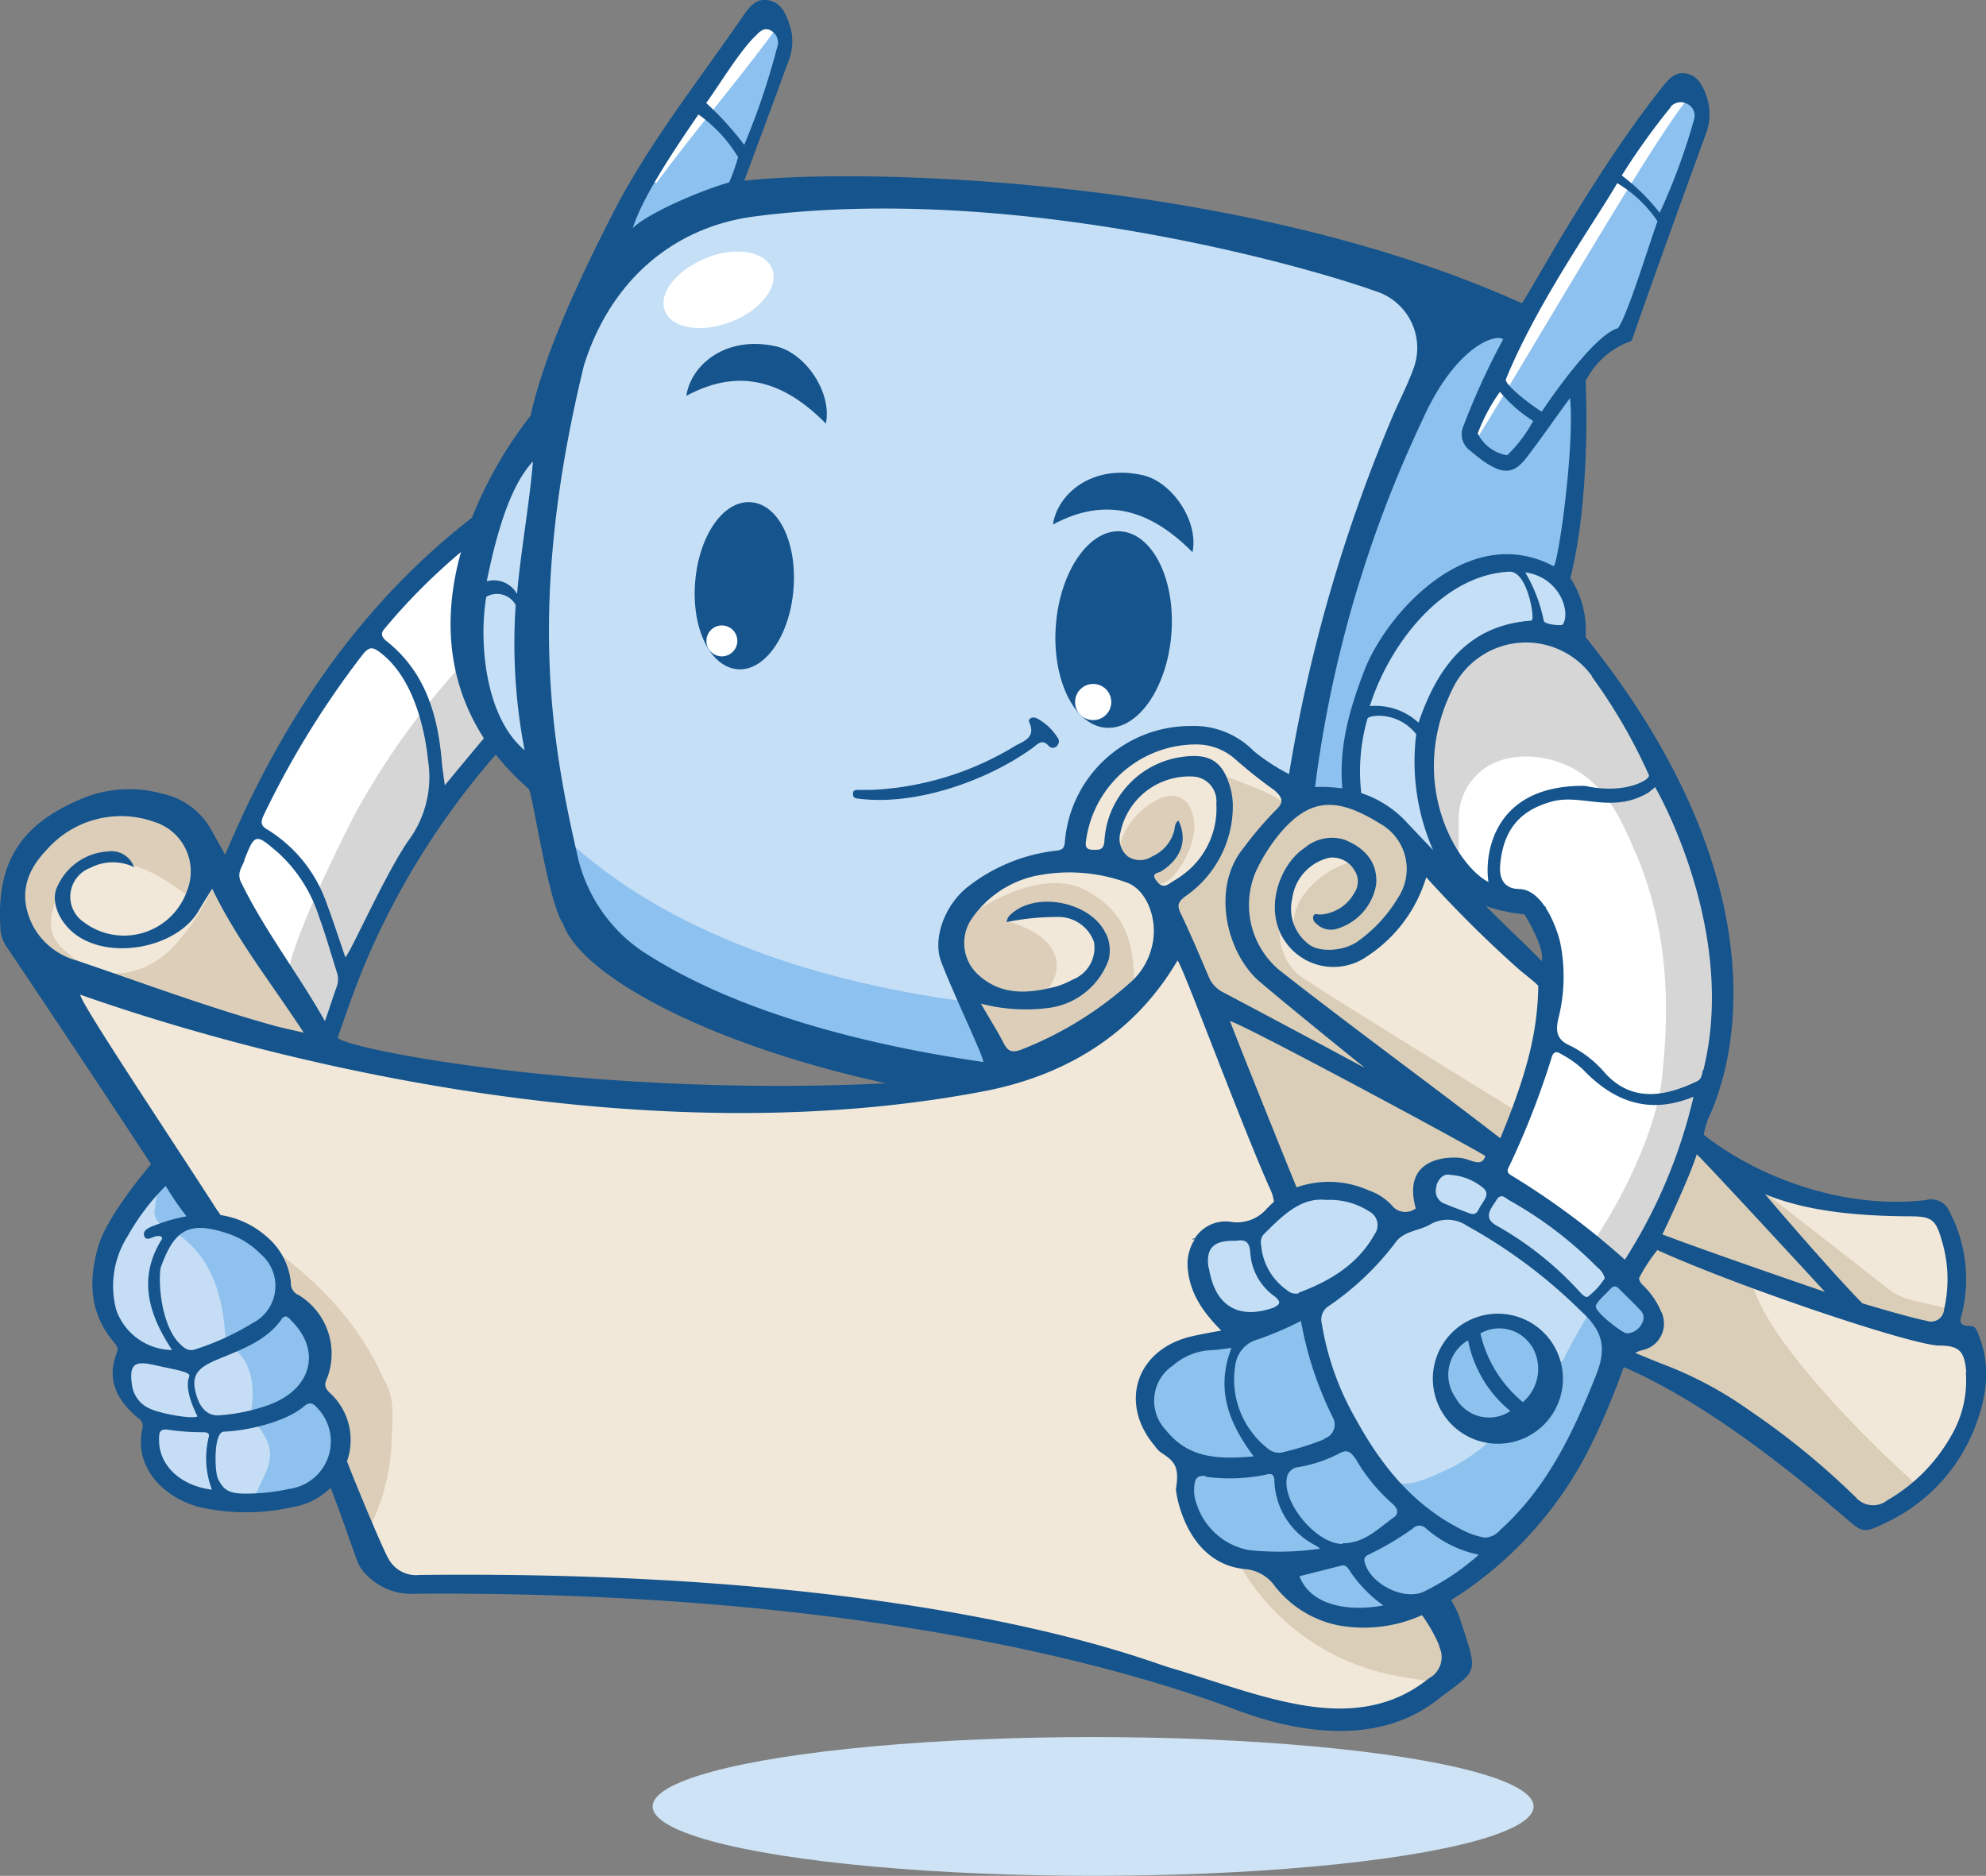 <svg xmlns="http://www.w3.org/2000/svg" viewBox="0 0 173.45 163.86"><rect x="0" y="0" width="173.45" height="163.86" fill="#808080" stroke="none"/><defs><style>.cls-1{fill:#cee4f6;}.cls-2{fill:#c5dff6;}.cls-3{fill:#8dc1ef;}.cls-4{fill:#f2e8d9;}.cls-5{fill:#dbceb8;}.cls-6{fill:#dcceb9;}.cls-7{fill:#fff;}.cls-8{fill:#d6d6d6;}.cls-9{fill:#15548c;}.cls-10{fill:#c5def5;}.cls-11{fill:#8ec1ee;}.cls-12{fill:#c4def5;}.cls-13{fill:#8dc1ee;}</style></defs><g id="Layer_2" data-name="Layer 2"><g id="Layer_32" data-name="Layer 32"><ellipse class="cls-1" cx="95.47" cy="157.8" rx="38.47" ry="6.06"/><path class="cls-2" d="M127.66,75.62c-.72-1-.86-1.21-.9-1A3,3,0,0,0,127.66,75.62Z"/><path class="cls-2" d="M46.94,68.38c.4.38,5.36,14.18,6.07,14.88,7.07,7,20.81,9.63,34.15,10.93,0,0-3.39-8.92-3.66-9.53-1.11-2.49-1.77-2.79,2.08-6.67,2.41-2.44,5.59-3,8.8-2.66h0c-.09-.37-1.19-9.8,8.71-11.13,3.56-.48,7.92,2.62,9.68,5.69,7.26-1.11,9.18,1.24,13.11,7.17a4.55,4.55,0,0,0,.89-2.46c-2.81-4.49-5.63-20.71,9.32-19.11,2.4.26,1.26-2.87.11-5,0-1.73,2.93-15.22,1.52-16.56s4.17-3.91,4.18-5c.07-5,5.7-14.38,5.66-15.55,2.73-7.35-.2-5.28-1-5.31-1-.05-14.49,21.11-14,20.12,1.32-2.51-5.27-.74-7.49-2.53-14.51-9.2-58.54-10.07-60.91-9-1,.43,8.59-17.59,1.55-14.62-1.42.59-12.73,19.7-13.55,21.1-3.13,5.37-2.39,14.18-4.88,15.32-5.84,2.69-6.53,18.82-6.07,20.62C42.05,62.15,45.42,67,46.94,68.38Z"/><path class="cls-3" d="M63.38,17.53c1.54-2.72,3.22-8.09,4.71-12.12.56-1.54.42-2.79-.93-3.8C67,1,63.05,4.84,62,6.78s-7.83,11.34-8.76,14.4C52.88,22.22,62.77,18.62,63.38,17.53Z"/><path class="cls-3" d="M86,94.74c.25-.25.48-.51.7-.77.11-2.07-1.09-4.59-1.78-6.41-12.72-1.6-26.69-5.79-36-14.78-.49-.54,4.6,11.4,5.15,11.75C63.73,90.61,75.53,93.46,86,94.74Z"/><path class="cls-3" d="M118.28,69.43c-.33-3.11.07-6,1.47-10.79,1.63-5.53,10.17-11.2,16.49-8.74,1.41-4,1.6-11.72,1.47-15.94,0-1.4,2.36-4,4.18-5,.77-.42,6.72-18.82,6.75-19.19-1.5-2.46-1.5-2.46-3.81-1-3.59,6.15-8.47,13.37-12.21,19.41-.89,1.44-2.78-2.19-3.79-1.09-9.59,10.59-13.1,28.44-14.53,41.88A22.7,22.7,0,0,1,118.28,69.43Z"/><path class="cls-4" d="M1.66,81.79c.43,1.57,28.05,40.07,31.22,55.42.47,2.29,19.92,1.82,23.92,1.61,12.26-.64,42.74,6.65,44.16,7.2,3.65,1.4,11.14,4.45,13.3,4.45,7.8.35,11.86-3.23,12-4.6.39-2.77-1-5.1-2.14-7.46-.14-.29-2.78-2-3.31-3.16s-9-23.69-8.17-23.85c2.21-.45,28.61,6.93,29.34,7.57,15.77,7.15,20.7,13.81,21,13.78,8.76-2.17,10.68-12.76,9.62-14.68-.67-1.22-2.39-1.1-2.32-1.6,1.16-2.32.19-9.08-.48-10.67a53.8,53.8,0,0,1-18.06-2.92c-1.45-1.31-12.82-8.9-16.65-11.38-.52-.34-.16-4,0-4.79.33-1.58-8.43-10-11.15-12.43A39.07,39.07,0,0,0,118.77,70c-1.86-1.06-5.2.18-5.55-.2-1.6-1.69-7.09-5.75-9-5.64-4.65.27-6.55,1.56-8.77,4.24-1.74,2.11-1.23,6.17-.55,7C83.5,74.92,82.47,82.88,83,84c.72,1.56,4.74,9.27,4.74,9.27-19.94,7.16-58.47-.74-59.21-2.22C26.9,87.82,18.29,74.63,17.11,72.45,15.8,70.06-2.13,67.82,1.66,81.79Z"/><path class="cls-5" d="M101.52,78.22c.24.58,11,26.56,11.24,26.57.62,0,4.46-3.46,8.59,1.76.66-.64,2.35,0,4.08-1.17.39,1,13.39,11.41,16.38,13.07,1.64.91,18.63,10,21.66,14.34.53-.56,5-2.26,4.3-2.78-1.1-.84-13.58-12.26-14.78-18.13-.48-.56,15.87,4.53,16.55,4.59,0-.68,1.21-1.88.88-2-1.49-.63-4-.7-5.39-1.78-3.46-2.75-7-5.45-10.45-8.17-.63-.5-5.3-4.27-6.33-5,0,0-2.64,5.86-2.93,5.66-1.68-1.08-3.33-2.21-5-3.26-2.91-1.82-20.58-12.63-26.41-16.41-1.84-1.2-2.15-3-2.23-4.71-.08-1.87.84-3.7,1.64-5.45.18-.37,3.69-2,5-.16-4,1-7.24,5.31-4,8.09,1.75,1.5,6.08-.43,7.91-3.22,1.19-1.8,1.65-6.62-.52-8.31-5.08-3.93-8.86-.57-9.28-1.27-.72-1.18-5.4-2.57-6.18-3-.48,0-.76-.78-1.24-.78.05.54,3.22,1.51,1.58,6.17C106.63,75,101.52,78.22,101.52,78.22Z"/><path class="cls-5" d="M121.94,146.39c1.24.26,4,.62,4.2.62,1.2-1.93-.42-8.06-2.51-9.14-1.51-.78-16.88-3.76-15.46-1.32A20,20,0,0,0,121.94,146.39Z"/><path class="cls-6" d="M99,84.65c-.17-2.93-1.12-5.17-4-6.79-4.78-2.74-11.94,3.22-12.1,3.39-1.12,1.15,4.67,12.2,4.8,12.57C88.27,93.78,99.68,89.17,99,84.65Zm-4.82-5c1.73,1.41,2.69,3.7,1.28,5.2a5.33,5.33,0,0,1-4.16,1.8c2.12-2.37.8-5.11-3.4-6.18C88.81,79.26,92.86,78.6,94.19,79.68Z"/><path class="cls-6" d="M87.75,93.82Z"/><path class="cls-6" d="M.59,79c-.09,1,2.91,4.5,3.47,5.62s18.51,6.23,25.68,7.14c.35,0-10.52-16.09-10.73-15.29a19.56,19.56,0,0,1-4.24,6.62c-3.26,2.82-6.71,2.44-9.53-.47a2.82,2.82,0,0,1-.79-1.93c-.07-1.17,1-4,1.89-4.53,5-2.92,10,2.4,10.36,2.21s.77-4.71.44-5.13c-1.59-2-5.05-3.08-7.27-3.14C5.33,70.13,1,74.83.59,79Z"/><path class="cls-6" d="M32.61,132.75a18,18,0,0,0,1.59-7c.09-1.77.34-3.62-.68-5.26-4.26-9.67-14.16-14.08-14.81-14.35-.44-.18,12.52,25.9,13.11,27.72A4.31,4.31,0,0,0,32.61,132.75Z"/><path class="cls-6" d="M99.22,75.77a1,1,0,0,1,.59.48c.75,1.21,1.76,1.31,2.69.22a7.35,7.35,0,0,0,1.82-4.09c0-2.52-1.54-3.48-3.32-2.48a6.43,6.43,0,0,0-3,3.32A1.85,1.85,0,0,0,99.22,75.77Z"/><path class="cls-7" d="M147.25,8.81c-.63-.81-.42-2-1.07-1.06-1.15,1.63-7,9.37-8.29,11.49C135.32,23.5,131.63,31.81,129,36a3.86,3.86,0,0,0-.24,2.7C134.16,30,143.9,13.07,147.25,8.81Z"/><path class="cls-7" d="M57.32,16c3.32-4.52,7.17-9,10.53-13.59-.85-.92-1.73-1-2.54-.34a107.68,107.68,0,0,0-8.49,12.51C56.36,15.46,56.61,15.55,57.32,16Z"/><path class="cls-7" d="M28.19,90.88c.68.41,4.91-12.83,8.05-17,1.1-1.47,5.16-7.06,7-9.19.59-.68-2.69-6.74-3-9.12-.47-3.3,3.24-10.38,2.2-10.77C31.53,54.63,27.74,60.36,24.5,66.28c-.69,1.26-4.77,10.07-4.77,10.39C19.8,76.71,27,90.17,28.19,90.88Z"/><path class="cls-7" d="M135,79.18c.24,8.2,1.82,15.13-4.91,22.6-.85,1,6.45,5.22,12.08,10.1,2.08-2.68,6.59-14.89,7.45-17.94.33-1.15,4.93-8-8-33.41-13.14-13.64-16.7,2.7-16.93,3.87C122.31,76.39,132,79.14,135,79.18Z"/><path class="cls-8" d="M141.82,111.34a.16.16,0,0,1-.09,0Q141.81,111.37,141.82,111.34Z"/><path class="cls-8" d="M127.4,74.52c0-1,0-2.08,0-3.11A5.35,5.35,0,0,1,128.69,68c2.17-2.55,6.29-2.29,8.9-.76,2.78,1.64,4,4.32,5.18,7.08,2.82,6.44,3.15,13.18,2.36,20-.53,4.47-3.42,10.42-6,14.16,0,0,2.94,2.47,2.72,2.81,1.19-.79,7.58-14.13,8.86-19.32,0-3.28-.94-13.66-1.48-15.38-1.49-6.1-9.52-18.46-10-19-4.11-4.42-10.87-1.13-11.12-.88-7.19,7.32-2.28,17.2-.75,18.63Z"/><path class="cls-8" d="M28.32,91.8C34.25,71.65,43.94,65,43.29,64c-1.2-1.69-2.31-6.69-3-5.9a67.2,67.2,0,0,0-9.08,12.63c-2.33,4.39-6.26,12.89-6,14.55C25.21,85.55,28.05,92.72,28.32,91.8Z"/><path class="cls-9" d="M64.42,58.46c2.37.19,4.56-2.92,4.88-7S68,44.06,65.59,43.87s-4.56,2.92-4.88,7S62.05,58.27,64.42,58.46Z"/><path class="cls-9" d="M72.13,37c.56-2.76-1.83-6.17-4.34-6.74-4.42-1-7.46,1.64-7.85,4.32C64.61,32.05,68.52,33.34,72.13,37Z"/><path class="cls-9" d="M104.15,48.24c.56-2.76-1.83-6.17-4.34-6.73-4.42-1-7.46,1.63-7.85,4.31C96.63,43.3,100.54,44.59,104.15,48.24Z"/><path class="cls-9" d="M96.57,63.57c2.78.22,5.35-3.43,5.73-8.15s-1.57-8.73-4.35-9-5.35,3.42-5.73,8.14S93.79,63.35,96.57,63.57Z"/><path class="cls-10" d="M11.46,117.69s-1.25,3.53.5,5a2.93,2.93,0,0,1,1,2.42c0,2.84,3.14,6.45,7.61,6.31,3.57-.12,7.58-.08,9-4.17.61-1.7-1.88-5.88-1.83-6.32.57-5-2.83-6.82-2.85-7.28-.24-6.35-5.48-6.09-7.32-7.43-1.16-.85-2.11-5.66-3.31-4.17S4.7,111.25,11.46,117.69Z"/><path class="cls-11" d="M14.14,107a6.31,6.31,0,0,0,.63.34c5.46,3,4.63,9.8,5.08,10.06,3.35,1.95,1.79,6.2,2.15,6.58,2.72,2.9,1.36,4.15.19,6.87-.15.34,10.3,1,6.81-7.45a3.17,3.17,0,0,0-1.16-1.77c-1-.53,2.5-3.66-2.93-8.27-.25-.2-.19-7.32-7.12-6.72-1.65.14-2.94-4.15-3.46-3.89s-.74,2.29-.82,2.92A1.31,1.31,0,0,0,14.14,107Z"/><path class="cls-7" d="M95.35,62.9a1.58,1.58,0,1,0-1.45-1.7A1.58,1.58,0,0,0,95.35,62.9Z"/><path class="cls-7" d="M62.93,57.33a1.35,1.35,0,1,0-1.23-1.45A1.35,1.35,0,0,0,62.93,57.33Z"/><path class="cls-7" d="M63.85,28.11c2.58-1,4.19-3.08,3.59-4.62s-3.19-2-5.77-.95-4.2,3.08-3.6,4.62S61.26,29.12,63.85,28.11Z"/><path class="cls-12" d="M103.26,128.19c.38,2.4-.57,5.82,5.37,7.91a26.86,26.86,0,0,1,3.1,1.23c.92.49,2.8,3.09,3.65,3.7,1.5,1.06,5.3.41,7.06-.1,1.51-.43,7.77-3.87,9.45-5.87,2.2-2.61,8.85-14.19,9.55-17.35.08-.37,3.1,0,2.74-3.26-.16-1.46-2.6-3.1-3.65-4.12-2.49-2.43-6.18-4.35-8.9-6.49-1.6-1.26-3.08-2.36-5.14-2-.94.17-2.58,1.61-1.54,4.1a9.35,9.35,0,0,1-2.89,1.06c-.3.1-5.68-5.51-11.42-.46-1.24,1.41-3.4.06-4.64,1.27-4.12,4.06,1.75,7.49,3.51,8.38-1,.23-5.33,1.2-6.3,1.55-2.85,1-4.4,5.26-2.39,7.45C102.3,126.82,102.92,126.13,103.26,128.19Z"/><path class="cls-13" d="M103.88,129.92c-.62,5.59,7.33,7,7.33,7,2.12,5.34,8.8,5,11.7,3.3a2,2,0,0,1,.64-.3c2.12-.24,4.32-1.94,6-3.18,9-6.89,11.47-18.51,11.81-18.54,1-.08,3.28-1.32,3.47-2.38s-3-3.76-3.45-4.35-3.75,5-4.92,7.46c-.18.38-3.06-4.12-6.5-3.53a5.23,5.23,0,0,0-4.11,6.34c1,3.56,5,3.47,4.81,3.62a16,16,0,0,1-3.74,2.76c-1.76.8-4.45,2.36-5.93.84-5.72-5.87-6-15.35-7.72-14.44a29.9,29.9,0,0,1-7.85,2.79c-7.29,1.11-5.21,7.11-3.92,8.4A7.73,7.73,0,0,1,103.88,129.92Z"/><path class="cls-9" d="M74.93,69.76c5,.66,11.25-1.54,15.23-4.41.49-.36.85-.86,1.46-.16a.48.48,0,0,0,.74-.1.51.51,0,0,0,0-.66,4.76,4.76,0,0,0-1.82-1.69c-.33-.16-.81,0-.64.38.58,1.29-.48,1.62-1.18,2A26.37,26.37,0,0,1,76.17,69c-.39,0-.79,0-1.19,0s-.5.09-.48.4S74.73,69.74,74.93,69.76Z"/><path class="cls-9" d="M.05,81.34a3.34,3.34,0,0,0,.64,1.53Q7,92.26,13.19,101.69c-.06.08-3.77,4.4-4.58,7.1-.9,3-.82,5.92,1.34,8.46.25.3.41.52.25.94-.94,2.39.07,4.18,1.86,5.68a.81.81,0,0,1,.39.89c-.8,3.35,1.79,6.07,5,6.9a18.62,18.62,0,0,0,8.07,0,6.24,6.24,0,0,0,3.36-1.7c.8,2.07,1.52,4.18,2.27,6.27a3.44,3.44,0,0,0,1,1.48,5.4,5.4,0,0,0,4,1.51c39.72-.31,62.87,6.81,71.44,10,2.4.9,11.36,4.32,17.83-.65,3.76-2.88,3.73-2.11,2.07-7.22a7.79,7.79,0,0,0-.76-1.57A33.45,33.45,0,0,0,139,126.14a61.84,61.84,0,0,0,2.69-6.4,3.05,3.05,0,0,1,.13-.32c6.73,2.91,13.92,8.51,19.36,13.18,1.45,1.25,1.57,1.36,3.32.51a15.32,15.32,0,0,0,7.88-8.17c1.08-2.67,1.57-5.46.44-8.29-.15-.38-.26-.83-.75-.82-1.2,0-.82-.65-.67-1.3a12.66,12.66,0,0,0-1.15-8.71,1.72,1.72,0,0,0-2-1c-6.67.83-14.22-1.61-19.45-5.69a6.25,6.25,0,0,1,.56-1.78c3.44-7.91,4.07-23.09-10.88-41.7a8.34,8.34,0,0,0-1.33-5.16c1.31-5.14,1.54-12.31,1.33-17.2A7.1,7.1,0,0,1,141.93,30c.68-.27.54-.14.78-.82,2-5.74,4.21-11.81,6.29-17.53a4.77,4.77,0,0,0,0-3.35c-.33-.9-.77-1.71-1.75-1.88s-1.53.51-2.08,1.2c-6,7.52-11.45,17.8-12.26,18.87C108.53,15.45,75.16,14.63,65,15.79c0,0,2.79-7.5,3.82-10.34A4.67,4.67,0,0,0,69,2.28c-.34-1-.7-2-1.84-2.25s-1.76.64-2.32,1.45C60.88,7.24,56.49,12.74,53.34,19c-2.53,5-5.76,11.68-7,17.31a36.15,36.15,0,0,0-5.12,8.91C31.36,52.88,24.57,63,19.66,74.67c-.48-.88-.89-1.6-1.29-2.32a6.36,6.36,0,0,0-4.14-3A10.75,10.75,0,0,0,7,69.83C1.44,72.2-.35,75.72.05,81.34Zm10.1,33.08a8.11,8.11,0,0,1,1-6.44,20.05,20.05,0,0,1,3.32-4.39,25.24,25.24,0,0,0,1.82,2.66,15.16,15.16,0,0,0-2.8.8c-.45.17-1.08.41-.89.93s.75,0,1.15,0c.15,0,.31-.07.43.2-2.16,3.37-1.26,6.56.85,9.75A5.25,5.25,0,0,1,10.15,114.42Zm12,1.1a22.68,22.68,0,0,1-5.1,2.35c-.65.22-1-.15-1.44-.58-1.38-1.46-1.82-4.73-1.59-6.52,1.17-3.26,2.38-4.21,5.92-3a7.14,7.14,0,0,1,2.81,1.76A3.65,3.65,0,0,1,22.17,115.52Zm2.4-.24c.42-.57.66-.15.93.12,2.69,2.71,1.65,6.13-2.25,7.41a16,16,0,0,1-4.21.83c-1,0-1.7-.76-2-2.32-.24-1.32.44-1.9,1.8-2.49C20.93,117.93,23.15,117.23,24.57,115.28ZM12.79,122.9A2.62,2.62,0,0,1,11.53,121c-.27-1.85.22-2.16,2-1.75s3.17.58,3,1c-.51,1.21.72,3.47.72,3.47C16.94,124,13.76,123.5,12.79,122.9Zm1.1,2.9c0-.62,0-1.06.91-.89a20.78,20.78,0,0,0,2.85.2c.33,0,.71,0,.57.47a7.71,7.71,0,0,0,.29,4.55C15.74,129.78,13.89,128,13.89,125.8Zm11.38,4.26a17.65,17.65,0,0,1-3.55.41c-1.79.05-2.2-.34-2.68-1.29-.3-.58-.41-4.09.51-4.12,2-.07,5.37-.83,7-2.21.5-.43.81-.27,1.18.16A4.19,4.19,0,0,1,25.27,130.06Zm99.52,16.55c-3.29,2.67-7.11,3-11,2.35s-7.84-2.18-11.74-3.32c-2.15-.63-21.49-8.56-65.43-8.06a2.74,2.74,0,0,1-2.73-1.49c-.58-1-3.61-8.38-3.58-8.46a5.57,5.57,0,0,0-1.55-6c-.47-.48-.41-.77-.17-1.3a6,6,0,0,0-2.47-7.18A1.14,1.14,0,0,1,25.4,112a6,6,0,0,0-2.14-4,7.83,7.83,0,0,0-4-1.86,3.76,3.76,0,0,0-.32-.46c-3.84-6-12.1-18.34-11.92-18.79C20.9,91.8,54.84,101.27,85.9,95.33,92.88,94,99,90.46,102.84,83.9c.45.44,5.4,13.92,8.08,19.95a3.45,3.45,0,0,1,.34,1.13c-.21.19-.41.38-.62.6a3.43,3.43,0,0,1-3.22,1.14,3.17,3.17,0,0,0-3.07,1.46c-.23,0-.35.15,0,.07a4,4,0,0,0-.63,2.38c.14,2.27,1.3,3.94,2.94,5.6-1,.18-1.76.32-2.56.5-4.83,1.1-6.43,5.8-3.26,9.56a2.8,2.8,0,0,0,.48.54c1.18.78,1.73,1.17,1.38,3.25,0,.36.88,6.61,6.19,7a3.57,3.57,0,0,1,2.47,1.5,9.39,9.39,0,0,0,5.48,3.39,12.35,12.35,0,0,0,7.35-.88,13.42,13.42,0,0,1,1.44,2.5,3.58,3.58,0,0,1,.11.35A2.09,2.09,0,0,1,124.79,146.61Zm-95.28-56c.76-2.24,1.78-5.12,2.73-7.27A68,68,0,0,1,43.3,65.92a23.91,23.91,0,0,0,2.88,3c.31.27,1.72,10,3,11.78,1.52,4.43,12.44,10.5,28.21,13.93C51.31,95.9,29.23,91.45,29.51,90.6Zm67.09-9c-1.2-2.76-6-3.81-8.26-1.79a1.07,1.07,0,0,0-.43.73,22.05,22.05,0,0,1,4.64-.45,3.29,3.29,0,0,1,3,2.2,3,3,0,0,1-1.88,3.28,7.74,7.74,0,0,1-1.43.6c-2.39.61-4.73.83-6.77-1a3.75,3.75,0,0,1-.64-4.87,9.11,9.11,0,0,1,5.61-3.8,14.65,14.65,0,0,1,7.9.56c1.79.58,2.83,3.23,2.29,5.51a6,6,0,0,1-1.92,3.25,31.47,31.47,0,0,1-9.54,5.87c-.75.27-1.13.17-1.5-.55-.56-1.1-1.23-2.13-2-3.48a15.43,15.43,0,0,0,6.1.35,6.43,6.43,0,0,0,5.06-4.2A3.45,3.45,0,0,0,96.6,81.56Zm37.18-27.4c-5,.36-8,3.33-9.89,8.92a5.53,5.53,0,0,0-4.25-1.45c1.52-4.93,6-11.38,12.12-11.74C133.43,49.79,134.06,54.13,133.78,54.16ZM133.21,50c3,.41,4,3.46,3.28,4.55-.1.15-1.6,0-1.66-.31A13.59,13.59,0,0,0,133.21,50Zm-9.52,14.12a19.3,19.3,0,0,0,1.47,10.14c-.76-.8-1.52-1.59-2.27-2.39a9.37,9.37,0,0,0-4-2.59,16.46,16.46,0,0,1,.55-6.53C119.66,62.45,122.09,62.12,123.69,64.14ZM120.62,72a4.53,4.53,0,0,1,1.51,6.37,12.64,12.64,0,0,1-3.53,3.85c-1.23.89-3.37,1-4.29.27a3.88,3.88,0,0,1-1.45-4,4.21,4.21,0,0,1,3.27-3.57A2.24,2.24,0,0,1,118.28,76a1.77,1.77,0,0,1,0,2,3.64,3.64,0,0,1-3,1.89c-.22,0-.51-.16-.59.18a.63.63,0,0,0,.28.62,1.79,1.79,0,0,0,1.66.48,4.88,4.88,0,0,0,3.56-3.92c.14-1.77-.82-3.12-2.75-3.89a3.66,3.66,0,0,0-3.49.7c-2.25,1.49-3.66,5.53-1.63,8.29a5.11,5.11,0,0,0,7.09,1.18,12.54,12.54,0,0,0,5.15-6.9,103.79,103.79,0,0,0,8.16,8.1c.33.28,1.41,1.12,1.63,1.39-.07,3.23-.54,6.63-3.32,13.31-6-4.64-13.34-10-19.3-14.69a7.42,7.42,0,0,1-2.06-8.58,15.18,15.18,0,0,1,2.18-3.44C114.52,69.61,116.87,69.66,120.62,72ZM132,102.68c-.43-.24-.38-.48-.16-.87a72.18,72.18,0,0,0,3.64-9.32c.16-.64.43-.7.89-.4a9.15,9.15,0,0,1,1.85,1.3c2.73,2.88,5.85,4,9.69,2.41a45.49,45.49,0,0,1-6,14.24A67,67,0,0,0,132,102.68Zm8.14,9a6.11,6.11,0,0,1-1.41,1.55c-.25.25-.66-.28-.9-.53a29,29,0,0,0-7.09-5.62c-1.33-.7-.44-1.59-.08-2.2.46-.78.84-.16,1.21,0a34.35,34.35,0,0,1,7.66,5.85A1.71,1.71,0,0,1,140.16,111.67Zm-5.51-27.74c-1.39-1.45-3.46-3.34-4.85-4.79a14.79,14.79,0,0,0,3.36.72S134.93,82.73,134.65,83.93Zm-11,21.64a1.28,1.28,0,0,1-.17.1,1.5,1.5,0,0,1-1.93-.42,5,5,0,0,0-2-1.28,8.51,8.51,0,0,0-6.29-.26c-.09-.17-5.83-14.43-5.81-14.53,1.68.53,22.32,11.67,22.29,11.8-.29,1-1.25.32-2,.18S122.33,100.83,123.65,105.57Zm-16.08,12.18c-1.41,3.63-.2,6.59,1.94,9.46-2.94.26-5.66.24-7.66-2.29a3.71,3.71,0,0,1,.6-5.64,5.46,5.46,0,0,1,3.37-1.35C106.33,117.92,106.84,117.83,107.57,117.75Zm-2-7c-.27-1.75.47-2.44,2.38-2.37.76-.13,1.22,0,1.27,1.11a5.07,5.07,0,0,0,2.13,3.75c.62.5.45.72-.16,1C108,115.33,106.06,113.94,105.57,110.7Zm-.26,18.24a15.73,15.73,0,0,0,5.12-.15c.38-.08.86-.3.89.49a6.55,6.55,0,0,0,3.62,5.67c.13.08.26.18.38.27a25,25,0,0,1-6.21.13,5.94,5.94,0,0,1-4.57-4,3.42,3.42,0,0,1-.21-1.64C104.38,129.14,104.57,128.85,105.31,128.94Zm11.87,7.76c.39-.09.58.23.74.48a11.51,11.51,0,0,0,2.92,3c-3.21.6-6.39-.07-7.33-2.55Zm.08-1.89c-2.24,0-5.21-3.53-4.86-5.71a1.12,1.12,0,0,1,1-1,12,12,0,0,0,3.61-1.21c.7-.38,1-.09,1.41.49a15.5,15.5,0,0,0,3.16,3.87c.42.35.7.84.21,1.21C120.42,133.47,119.19,134.82,117.26,134.81Zm-1.6-9.14a24.87,24.87,0,0,1-3.65,1.14,1.45,1.45,0,0,1-1.22-.3,7.66,7.66,0,0,1-2.85-7.51,2.67,2.67,0,0,1,1.94-2.06,29.12,29.12,0,0,0,3.76-1.61,31.17,31.17,0,0,0,2.77,8.4A1.29,1.29,0,0,1,115.66,125.67Zm-2.21-12.76a1.07,1.07,0,0,1-1-.25,5.32,5.32,0,0,1-2.29-4,1.05,1.05,0,0,1,.23-.9c1.63-1.62,3.24-3.26,5.46-3a6.36,6.36,0,0,1,3.75,1,1.35,1.35,0,0,1,.47,2C118.62,110.4,116.21,111.89,113.45,112.91Zm12-9.34c.22-.76.71-1.13,1.24-1a5,5,0,0,1,2.78,1.07c.81.61.1,1.14-.28,1.9-.24.49-.48.53-.91.36-.66-.26-1.34-.49-2-.78A1.18,1.18,0,0,1,125.49,103.57ZM111.4,70.79a31.36,31.36,0,0,0-2.79,3.28c-2.89,3.51-1.45,9.21,1.35,11.63,2.58,2.22,9.25,7.59,9.25,7.59-4.21-2.26-8.28-4.44-12.37-6.6a2.61,2.61,0,0,1-1.27-1.35c-.8-1.88-1.59-3.76-2.47-5.59-.33-.7-.17-1,.42-1.45a9.57,9.57,0,0,0,4.15-8,5.81,5.81,0,0,0-.27-1.65c-.62-2.11-1.74-2.82-3.94-2.56a7.86,7.86,0,0,0-7,7.32c-.05.86-.42.83-1,.82-.82,0-.63-.55-.58-1a9.7,9.7,0,0,1,9.71-8.2,5.1,5.1,0,0,1,3.33,1.32,41.39,41.39,0,0,0,3.38,2.68C112,69.65,112.19,70.08,111.4,70.79Zm-8.48.89c-.38.26-.28.71-.42,1.06a3.39,3.39,0,0,1-1.87,2.07,1.94,1.94,0,0,1-2.14,0,2,2,0,0,1-.64-2.07,6.14,6.14,0,0,1,6.46-4.9,2.15,2.15,0,0,1,1.92,2.35,7.16,7.16,0,0,1-2.93,6.23c-.38.3-.81.52-1.2.79-.58.39-.93,0-1.19-.4-.36-.54.26-.55.5-.69C103.17,75,103.75,73.37,102.92,71.68Zm21.36,67.39c-1.75.74-4.6-.73-5.09-2.58-.12-.43.09-.57.4-.72a25,25,0,0,0,3.8-2.25.8.8,0,0,1,1.16,0,10.1,10.1,0,0,0,4.6,2.29A21,21,0,0,1,124.28,139.07Zm15.07-18.83c-2,5-4.25,9.73-8.31,13.39a1.87,1.87,0,0,1-1.38.69,7,7,0,0,1-2-.7c-4.21-2.12-7-5.56-9.22-9.61a24.57,24.57,0,0,1-3-8.4,1.38,1.38,0,0,1,.59-1.51,24.84,24.84,0,0,0,5.86-5.58c.71-1,2.06-1,3-1.55a3,3,0,0,1,3.22.1,45.27,45.27,0,0,1,10,7.49C140.14,116.39,140.28,117.94,139.35,120.24Zm0-6.12c.13-.44.81-1,1.25-1.48s.64-.22.93.07c.56.56,1.14,1.11,1.68,1.69a.92.92,0,0,1,.19,1.2,1.49,1.49,0,0,1-1.32.87C141.65,116.45,139.27,114.57,139.39,114.12Zm32.34,5.76a9.55,9.55,0,0,1-1.33,5.63,15,15,0,0,1-5.52,5.54,2,2,0,0,1-2.76-.25,66.93,66.93,0,0,0-9.27-7.58,33.5,33.5,0,0,0-7-3.83c-.5-.18-1.92-.76-3-1.21a2.64,2.64,0,0,1,.72-.26,2.37,2.37,0,0,0,1.53-3.39,6.94,6.94,0,0,0-1.56-2.25,1.1,1.1,0,0,1-.36-.61,14.54,14.54,0,0,1,1.61-2.47c7.26,3.28,22.28,8.33,24.62,8.34C171.2,117.55,171.57,118.09,171.73,119.88Zm-4.89-13.63c1.91,0,2.27.28,2.79,2.12a11.63,11.63,0,0,1,.2,6,1.14,1.14,0,0,1-1.55,1c-1.49-.28-5.59-1.52-5.59-1.52-2.77-2.81-8.59-9.62-8.5-9.54C158,105.93,162.85,106.23,166.84,106.25Zm-7.47,6.58s-10-3.42-14.14-5c0,0,2.31-4.81,3-7C148.9,101.47,159.37,112.83,159.37,112.83Zm-10.6-19.37c-.09.4-.11.81-.53,1-2.51,1.19-5.52,2-8-.7a9.68,9.68,0,0,0-3.09-2.43c-1.21-.52-1.25-1.33-1-2.39a14.92,14.92,0,0,0,.19-6.41c-.17-1-1.4-4.8-3.59-4.87-1.27,0-1.8-.82-1.69-2.1.26-3,1.66-4.78,4.55-5.55,2.58-.69,5.25,1.12,8.44-.8l.54-.45C145.24,69.93,151.66,81.82,148.77,93.46Zm-9.72-34.38a47.48,47.48,0,0,1,5,8.63c.16.39-2.08,1.72-5.57.94-8.16-.11-8.81,6.17-8.44,8.4-2.75-1.39-7.19-8.7-3.14-16.87A7.11,7.11,0,0,1,139.05,59.08Zm6.89-49.75a1.19,1.19,0,0,1,1.45-.26,1.14,1.14,0,0,1,.6,1.37,54,54,0,0,1-3,8.15,17.79,17.79,0,0,0-3.31-3.26A59.87,59.87,0,0,1,145.94,9.33ZM141.24,16a10.9,10.9,0,0,1,3.52,3.33c-.95,2.66-2.59,8.11-3.45,9.34-2.27.62-6.66,7.29-6.66,7.29-1.06-.64-3.27-2.39-3.13-2.83C134.26,26.4,139.48,19.08,141.24,16ZM133.9,36.77a12.15,12.15,0,0,1-2.27,3,3.5,3.5,0,0,1-2.57-1.91A15.49,15.49,0,0,1,131,34.23,12.54,12.54,0,0,0,133.9,36.77Zm-2.62-7.13a62.8,62.8,0,0,0-3.52,7.71,1.75,1.75,0,0,0,.62,2c2.53,2.16,3.64,2.27,4.87.71.89-1.11,2.77-3.81,3.87-5.29.44,4.18-1.09,14.95-1.45,14.68-7.41-3.9-14.48,4.08-16.44,8.94-1.67,4.25-2.26,7.32-2,10.48a13.27,13.27,0,0,0-2.38-.12h0a106.25,106.25,0,0,1,9.35-32C127.1,30.23,130.65,29.11,131.28,29.64ZM65.89,3.23c.39-.37.75-.87,1.36-.6a1.2,1.2,0,0,1,.62,1.52A63.56,63.56,0,0,1,65,12.65,27.85,27.85,0,0,0,61.68,9C62.71,7.57,64.62,4.46,65.89,3.23ZM61,10a12.53,12.53,0,0,1,3.46,3.72,15.43,15.43,0,0,1-.78,2.21c-2.64.77-7.11,2.7-8.42,4C56.18,17.05,59.08,12.81,61,10ZM51,31.92c2.22-7.11,7.5-12,14.79-13,22.9-3,48.58,4.44,54.3,6.5A5.19,5.19,0,0,1,123.52,32c-.55,1.58-1.36,3.08-2,4.62a136.48,136.48,0,0,0-8.94,31,17.61,17.61,0,0,1-3.07-2A7.3,7.3,0,0,0,104,63.42,11,11,0,0,0,93,73.56c-.06.6-.26.69-.77.75a15.29,15.29,0,0,0-7.67,3.13c-2,1.55-3.11,4.44-2.39,6.49,1,2.7,3.88,8.66,3.7,8.84-10-1.45-21.53-4.28-29.78-9.68a13.7,13.7,0,0,1-5.69-8.5C48.13,64.68,46,52.44,51,31.92Zm-4.45,8.34c-.29,3.63-1.12,8.26-1.39,11.63a2.32,2.32,0,0,0-2.65-1.11C43.56,45.61,44.82,42.13,46.59,40.26ZM42.47,52.13a1.87,1.87,0,0,1,2.57.72,49.06,49.06,0,0,0,.78,12.69C42.28,62.56,41.83,55.87,42.47,52.13Zm-8.75,2.63a53.16,53.16,0,0,1,6.54-6.54c-1.38,4.94-1.53,10.79,2,16.27-1.1,1.32-2.21,2.65-3.41,4.11-.11-.83-.21-1.44-.26-2-.34-4.15-1.45-7.95-4.9-10.65C33.15,55.45,33.36,55.17,33.72,54.76ZM23,71.27a78.69,78.69,0,0,1,8.65-14.06c.62-.79.93-.7,1.66-.13,3.31,2.6,3.95,8.13,4.07,9.31a9.33,9.33,0,0,1-1.68,7c-2,2.83-5.13,9.93-5.54,10.23-.55-1.6-1.06-3.18-1.64-4.73a12.31,12.31,0,0,0-5.16-6.42C22.82,72.16,22.73,71.87,23,71.27Zm-1.68,3.9c.95-2.41,1-2.38,3-.66a12.85,12.85,0,0,1,3.55,5.59c.59,1.61,1.05,3.26,1.57,4.89a1.88,1.88,0,0,1-.06,1.28c-.32.9-.61,1.81-1,2.93C26,85,23.1,81.27,21.05,77.06,20.67,76.28,21.12,75.76,21.35,75.17ZM13.49,71.8a4.53,4.53,0,0,1,2.85,6,5.83,5.83,0,0,1-9,2.77,2.69,2.69,0,0,1,.55-4.76,4.24,4.24,0,0,1,3.82-.06A2.1,2.1,0,0,0,9.4,74.38a5.15,5.15,0,0,0-4.36,3c-.72,1.34.18,3.34,1.77,4.4,3.15,2.1,8.74.91,10.55-2.24.36-.62.74-1.21,1.17-1.91,2.17,4.5,5.21,8.31,8,12.58-.95-.23-1.72-.38-2.47-.58C18.16,88,12.49,85.87,6.75,83.92a6.2,6.2,0,0,1-3.85-3c-1.31-2.57-.71-4.72,1.17-6.68A8.64,8.64,0,0,1,13.49,71.8Z"/><path class="cls-9" d="M127.71,125.19a5.68,5.68,0,1,0-1.64-7.87A5.68,5.68,0,0,0,127.71,125.19Zm6-7.71a3.81,3.81,0,0,1-.71,5,11,11,0,0,1-3.71-6A3.33,3.33,0,0,1,133.69,117.48Zm-5.49-.39a10.54,10.54,0,0,0,3.69,6.17,3.34,3.34,0,0,1-4.79-1.17A3.48,3.48,0,0,1,128.2,117.09Z"/></g></g></svg>